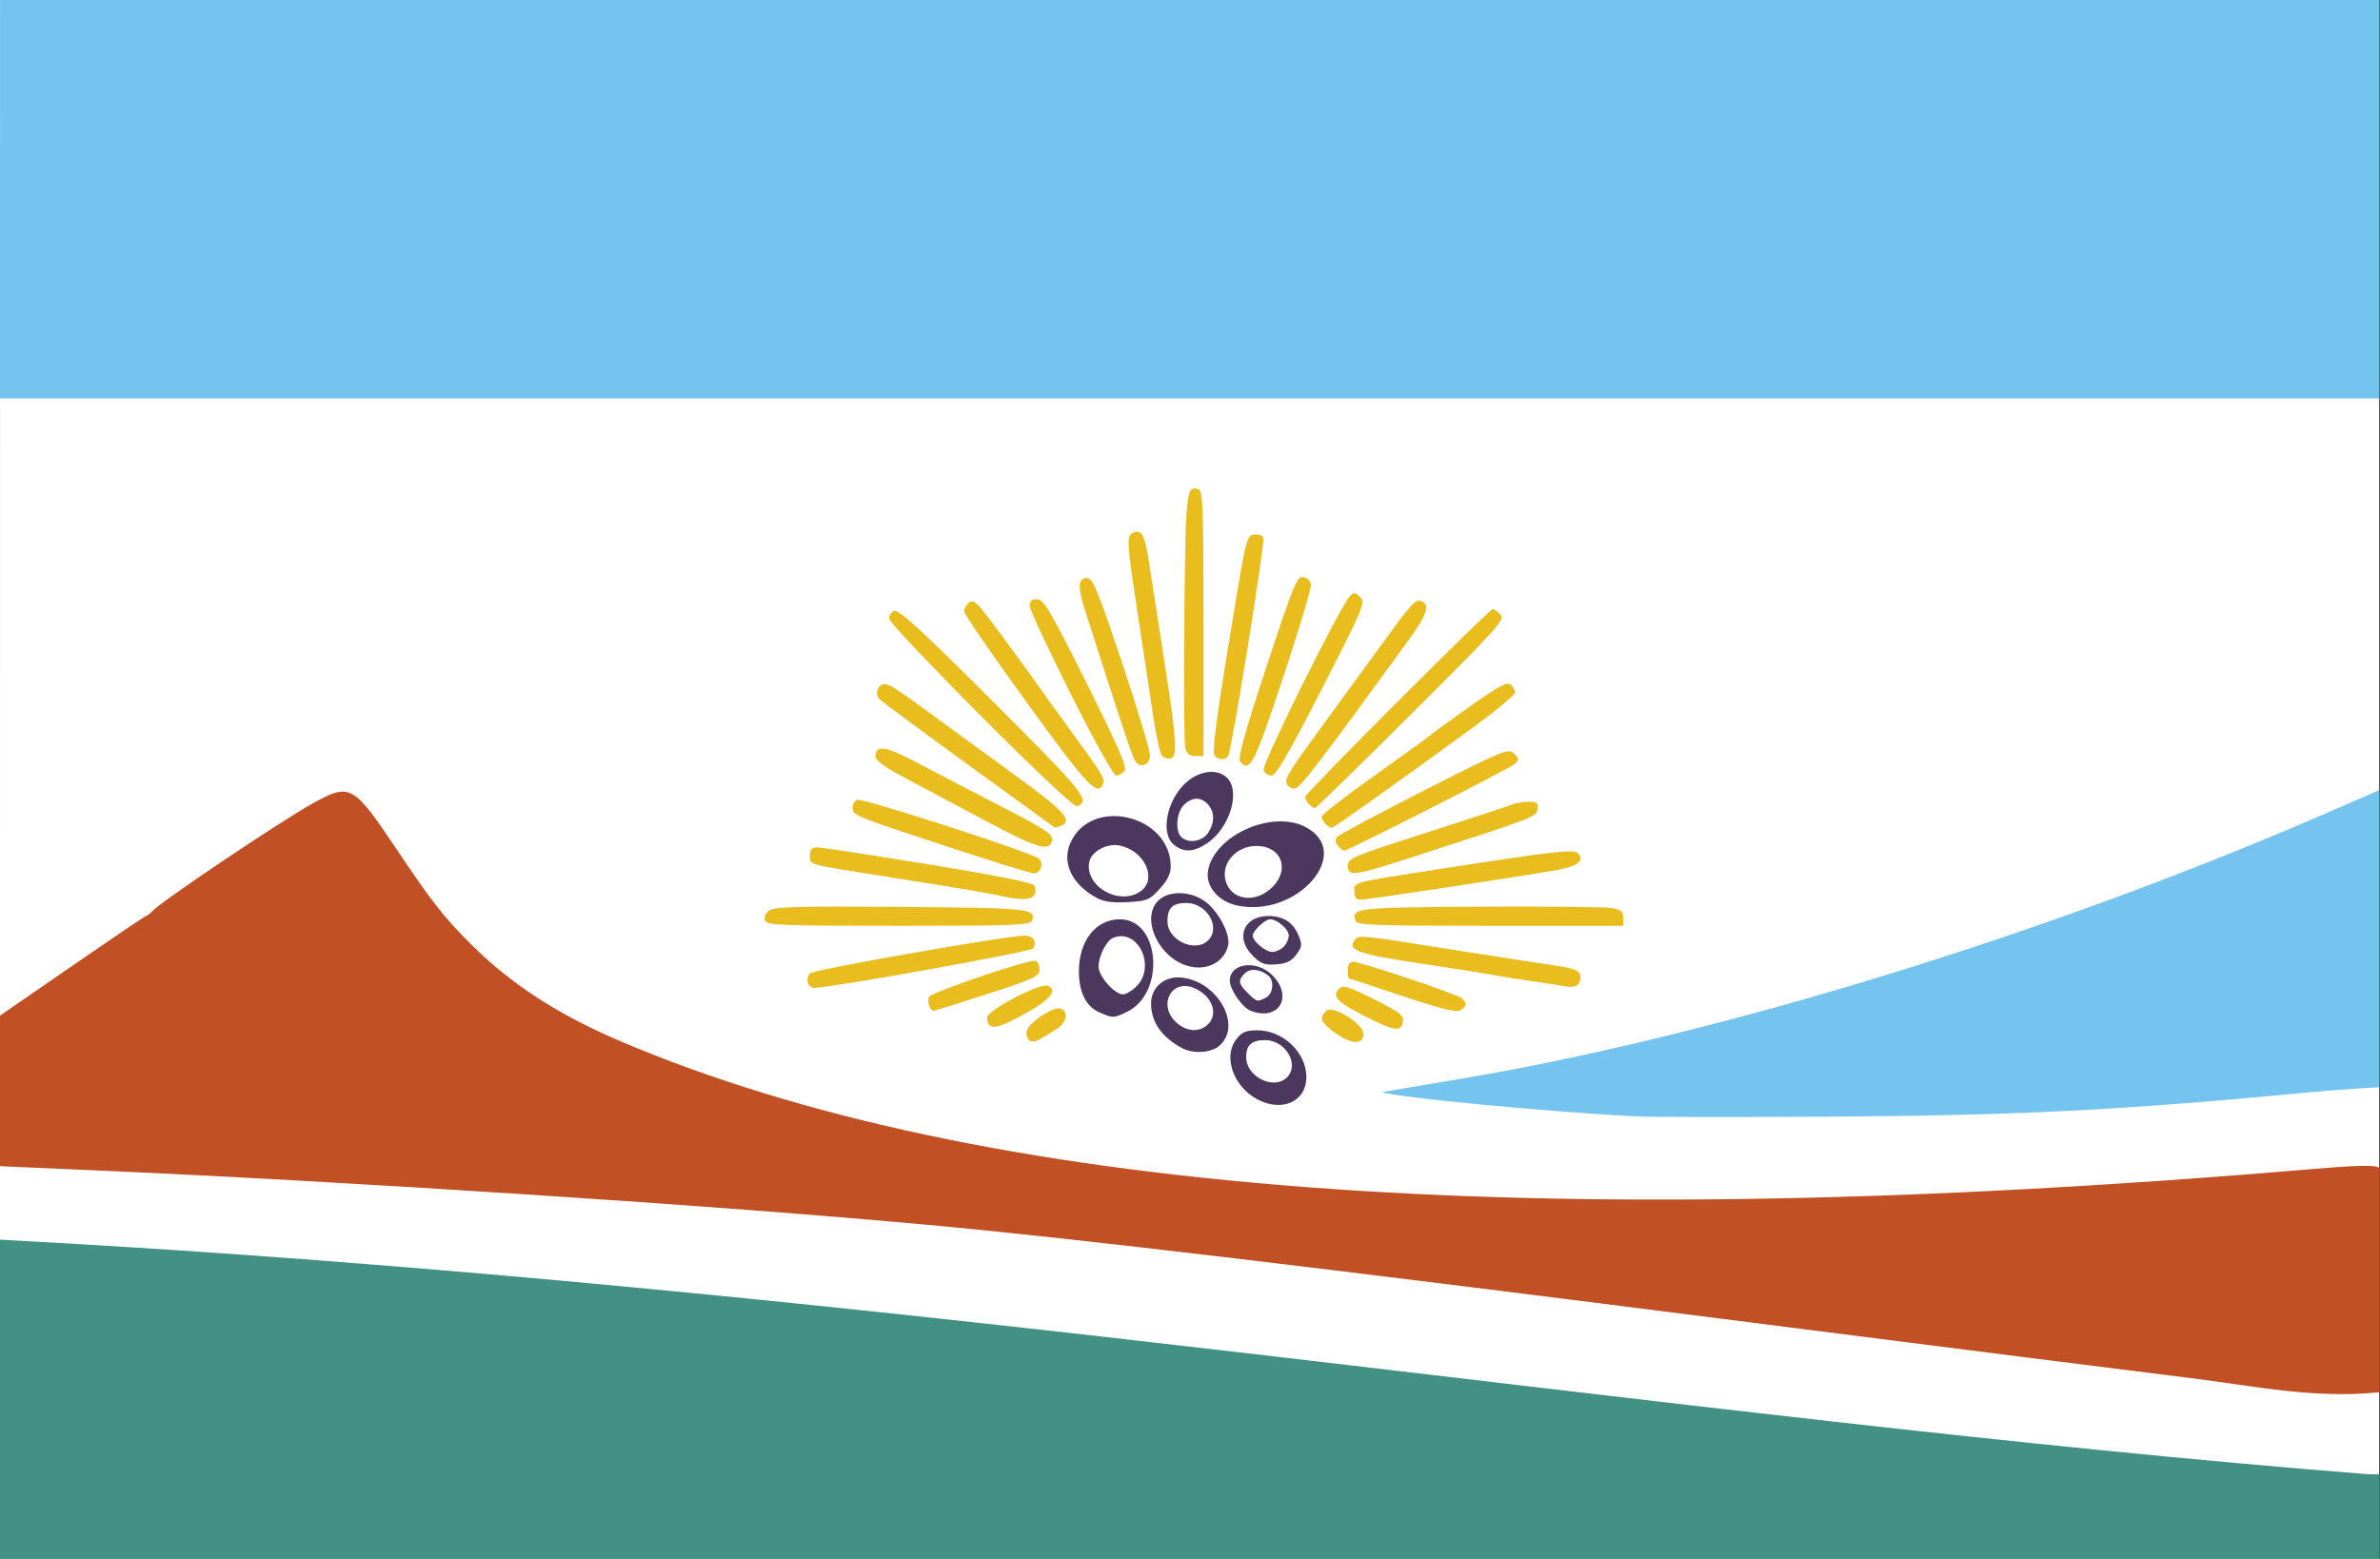 <?xml version="1.0" encoding="UTF-8" standalone="no"?>
<svg
   xmlns:dc="http://purl.org/dc/elements/1.1/"
   xmlns:cc="http://creativecommons.org/ns#"
   xmlns:rdf="http://www.w3.org/1999/02/22-rdf-syntax-ns#"
   xmlns:svg="http://www.w3.org/2000/svg"
   xmlns="http://www.w3.org/2000/svg"
   xmlns:sodipodi="http://sodipodi.sourceforge.net/DTD/sodipodi-0.dtd"
   xmlns:inkscape="http://www.inkscape.org/namespaces/inkscape"
   inkscape:version="1.0 (4035a4fb49, 2020-05-01)"
   sodipodi:docname="Bandera del Departamento San Rafael.svg"
   viewBox="0 0 725 475"
   height="475"
   width="725"
   id="svg1503"
   version="1.1">
  <rect x="0" y="0" width="725" height="475" fill="#333333" stroke="none"/>
  <defs
     id="defs1507" />
  <sodipodi:namedview
     inkscape:current-layer="g1534"
     inkscape:window-maximized="1"
     inkscape:window-y="-8"
     inkscape:window-x="-8"
     inkscape:cy="271.97082"
     inkscape:cx="335.05065"
     inkscape:zoom="0.64785597"
     showgrid="false"
     id="namedview1505"
     inkscape:window-height="705"
     inkscape:window-width="1366"
     inkscape:pageshadow="2"
     inkscape:pageopacity="0"
     guidetolerance="10"
     gridtolerance="10"
     objecttolerance="10"
     borderopacity="1"
     bordercolor="#666666"
     pagecolor="#ffffff" />
  <g
     transform="translate(-106.853,-95.981)"
     id="g1511"
     inkscape:label="Image"
     inkscape:groupmode="layer">
    <g
       transform="translate(69.853,53.481)"
       id="g1515">
      <g
         id="g1534">
        <g
           transform="matrix(0.999,0,0,0.995,0.025,0.222)"
           id="g2126">
          <path
             style="fill:#ffffff;fill-opacity:1;stroke-width:1.978"
             d="M 37.031,44.457 37,42.5 H 762.5 V 519.989 H 37 Z"
             id="path1525-1"
             sodipodi:nodetypes="cccccc" />
          <g
             id="g1556">
            <path
               style="fill:#74c4ef"
               d="m 536.5,384.365 c -24.972,-1.145 -74.738,-5.896 -78,-7.446 11.791,-2.084 24.062,-4.008 35,-6.023 77.33,-14.315 173.334,-44.532 254.5,-80.104 l 14.5,-6.355 v 91.002 c 0,0 -10.151,0.486 -21.097,1.532 -57.706,5.513 -88.92,7.107 -145.903,7.452 -28.05,0.17 -54.6,0.143 -59,-0.059 z M 37.031,43 37,42.5 H 762.5 v 122 H 37 Z"
               id="path1525"
               sodipodi:nodetypes="sccsccsssscccccc" />
            <path
               style="fill:#eabd1f"
               d="m 351.25,361.302 c -0.688,-0.258 -1.249,-1.443 -1.248,-2.635 0.002,-2.548 8.151,-8.206 10.513,-7.299 2.313,0.887 1.749,4.232 -1.015,6.018 -5.873,3.794 -7.066,4.36 -8.25,3.917 z m 93,-2.433 c -4.506,-3.181 -5.179,-4.852 -2.762,-6.858 2.214,-1.837 11.742,4.376 11.314,7.377 -0.445,3.117 -3.68,2.92 -8.552,-0.519 z m 9.017,-5.169 c -8.632,-4.403 -10.259,-6.136 -7.94,-8.455 1.201,-1.201 2.713,-0.742 10.601,3.22 7.822,3.928 9.153,4.95 8.886,6.818 -0.472,3.304 -2.516,3.024 -11.547,-1.583 z m -114.601,2.634 C 338.3,355.967 338,354.934 338,354.039 c 0,-2.135 16.115,-10.592 18.465,-9.69 3.221,1.236 0.971,4.122 -6.473,8.308 -7.367,4.141 -10.005,4.998 -11.325,3.678 z m 125.819,-8.891 C 455.694,344.486 448.387,342.052 448.25,342.034 448.113,342.015 448,340.875 448,339.5 c 0,-1.605 0.562,-2.5 1.57,-2.5 2.303,0 31.522,9.832 33.092,11.135 1.809,1.501 1.682,2.611 -0.427,3.739 -1.291,0.691 -6.054,-0.499 -17.75,-4.431 z m -144.112,3.091 c -0.31,-0.807 -0.381,-2.014 -0.158,-2.683 0.473,-1.418 30.679,-11.727 32.533,-11.104 0.688,0.231 1.25,1.432 1.25,2.668 0,2.016 -1.622,2.779 -15.766,7.417 C 329.562,349.674 322.123,352 321.702,352 c -0.421,0 -1.019,-0.66 -1.328,-1.467 z m -37.042,-7.111 c -0.333,-0.868 0.019,-2.169 0.781,-2.893 1.243,-1.179 60.161,-11.551 65.53,-11.536 2.375,0.007 3.593,2.006 2.399,3.938 C 351.41,333.955 290.278,345 285.247,345 c -0.72,0 -1.582,-0.71 -1.915,-1.578 z M 514,344.474 c -0.825,-0.173 -5.1,-0.834 -9.5,-1.468 -4.4,-0.635 -10.025,-1.539 -12.5,-2.011 -2.475,-0.471 -12.6,-2.074 -22.5,-3.561 -18.452,-2.772 -21.898,-4.045 -19.329,-7.141 1.295,-1.561 0.292,-1.666 31.829,3.336 11.825,1.875 24.64,3.864 28.479,4.419 7.619,1.102 8.89,1.799 8.353,4.584 -0.353,1.833 -1.959,2.445 -4.832,1.842 z M 270.306,324.355 c -0.39,-1.016 0.1,-2.18 1.281,-3.044 1.577,-1.155 8.605,-1.348 40.114,-1.105 39.234,0.302 41.382,0.53 39.963,4.227 C 351.132,325.82 346.453,326 311,326 c -36.254,0 -40.123,-0.156 -40.694,-1.645 z m 180.051,0.132 c -1.507,-3.926 0.199,-4.121 38.144,-4.349 20.104,-0.121 38.116,0.074 40.026,0.432 2.813,0.528 3.473,1.106 3.473,3.04 V 326 h -40.531 c -35.257,0 -40.607,-0.197 -41.112,-1.513 z M 343,316.994 c -4.217,-0.963 -10.58,-2.041 -35.5,-6.015 -25.049,-3.994 -23.5,-3.566 -23.5,-6.498 0,-1.902 0.525,-2.484 2.25,-2.494 1.238,-0.007 16.524,2.334 33.971,5.203 21.042,3.46 31.889,5.653 32.219,6.513 1.493,3.891 -1.793,5.037 -9.44,3.291 z m 107,-1.475 c 0,-3.008 -1.575,-2.596 27,-7.061 33.762,-5.276 39.884,-5.974 41.167,-4.69 2.19,2.19 -0.021,3.978 -6.337,5.126 C 501.453,310.78 453.925,318 451.886,318 450.545,318 450,317.283 450,315.519 Z m -122,-13.084 c -30.732,-10.13 -31,-10.239 -31,-12.549 0,-1.072 0.623,-2.188 1.384,-2.48 1.638,-0.629 53.529,16.251 55.402,18.022 1.635,1.546 0.521,4.595 -1.644,4.497 C 351.239,309.885 340.375,306.514 328,302.435 Z m 120,5.158 c 0,-2.261 1.443,-2.871 23.75,-10.041 13.062,-4.199 24.784,-8.066 26.047,-8.593 1.263,-0.527 3.657,-0.959 5.32,-0.959 2.562,0 2.974,0.342 2.703,2.25 -0.343,2.414 -0.324,2.406 -37.965,14.658 C 449.809,310.781 448,311.026 448,307.593 Z M 445,301.5 c -0.877,-1.056 -0.935,-1.87 -0.199,-2.75 0.575,-0.688 12.528,-7.1 26.562,-14.25 24.341,-12.401 25.598,-12.919 27.291,-11.25 1.554,1.533 1.593,1.922 0.31,3.139 C 497.551,277.729 448.054,303 446.842,303 446.514,303 445.685,302.325 445,301.5 Z m -108.5,-8.199 c -8.8,-4.714 -19.712,-10.559 -24.25,-12.988 -5.745,-3.076 -8.25,-4.976 -8.25,-6.258 0,-3.574 3.128,-3.068 12.829,2.075 5.319,2.82 16.196,8.509 24.171,12.642 16.055,8.321 17.546,9.363 16.668,11.651 -1.096,2.857 -4.979,1.551 -21.168,-7.121 z m -4,-16.418 C 318.2,266.443 305.921,257.328 305.213,256.628 303.65,255.082 304.642,252 306.703,252 c 1.622,0 3.313,1.11 16.797,11.021 4.95,3.639 15.637,11.462 23.75,17.386 14.455,10.554 17.042,13.499 13.168,14.986 -0.87,0.334 -1.657,0.577 -1.75,0.54 C 358.576,295.896 346.8,287.324 332.5,276.883 Z M 441.2,294.8 c -0.66,-0.66 -1.193,-1.673 -1.184,-2.25 0.009,-0.578 7.261,-6.225 16.116,-12.55 8.855,-6.325 16.611,-11.963 17.234,-12.528 0.623,-0.566 6.032,-4.508 12.019,-8.76 8.535,-6.062 11.18,-7.487 12.25,-6.599 0.751,0.623 1.365,1.728 1.365,2.456 0,0.728 -6.347,5.96 -14.103,11.628 C 460.058,284.344 443.686,296 443.034,296 442.685,296 441.86,295.46 441.2,294.8 Z M 336.299,261.904 c -15.29,-15.397 -27.936,-28.817 -28.102,-29.822 -0.171,-1.031 0.471,-2.124 1.473,-2.509 1.387,-0.532 7.98,5.543 30.081,27.718 28.01,28.104 29.91,30.474 25.721,32.082 -0.854,0.328 -11.879,-10.052 -29.173,-27.468 z M 436.2,288.8 C 435.54,288.14 435,287.117 435,286.527 435,285.405 491.104,229 492.219,229 c 0.351,0 1.384,0.746 2.296,1.658 1.543,1.543 -0.328,3.644 -27.172,30.5 C 451.486,277.021 438.263,290 437.956,290 437.65,290 436.86,289.46 436.2,288.8 Z M 350.078,257.582 C 339.585,243.053 331,230.508 331,229.705 c 0,-0.803 0.602,-1.96 1.337,-2.57 1.019,-0.846 1.825,-0.577 3.386,1.128 1.767,1.93 12.203,16.144 21.468,29.238 1.557,2.2 4.513,6.31 6.569,9.133 9.209,12.64 10.21,14.281 9.629,15.793 -1.628,4.243 -4.57,1.108 -23.312,-24.843 z m 79.274,24.893 c -0.646,-1.684 0.473,-3.456 13.32,-21.095 4.855,-6.666 12.159,-16.716 16.231,-22.332 8.837,-12.189 9.719,-13.129 11.625,-12.398 2.663,1.022 1.549,4.214 -4.279,12.261 -27.978,38.632 -32.897,45.051 -34.531,45.07 -0.98,0.011 -2.045,-0.666 -2.366,-1.505 z M 363.504,255.008 C 356.627,241.262 351,229.112 351,228.008 351,226.585 351.664,226 353.278,226 c 1.979,0 3.947,3.356 15.021,25.622 9.991,20.089 12.496,25.92 11.6,27 C 379.27,279.38 378.137,280 377.381,280 c -0.795,0 -6.643,-10.533 -13.878,-24.992 z m 58.791,23.319 c -0.626,-1.631 23.298,-50.042 26.336,-53.291 1.198,-1.282 1.587,-1.243 3.119,0.308 1.669,1.691 1.127,2.994 -11.732,28.214 C 429.925,273.353 426.083,280 424.736,280 c -0.99,0 -2.088,-0.753 -2.441,-1.673 z m -38.995,-2.534 c -0.874,-1.112 -4.005,-10.521 -15.314,-46.017 -2.447,-7.681 -2.314,-10.276 0.528,-10.276 1.708,0 3.201,3.64 10.666,26 4.774,14.3 8.599,27.121 8.5,28.491 -0.199,2.759 -2.79,3.824 -4.379,1.801 z m 31.905,-0.046 c -0.843,-1.015 1.087,-8.038 7.995,-29.092 8.289,-25.264 9.294,-27.727 11.203,-27.454 1.215,0.173 2.206,1.141 2.356,2.299 0.142,1.1 -3.683,13.921 -8.5,28.492 -8.771,26.528 -10.152,29.252 -13.054,25.756 z m -23.931,-1.954 C 390.701,273.082 389.499,267.55 388.604,261.5 c -0.895,-6.05 -2.961,-19.775 -4.591,-30.5 -3.48,-22.9 -3.568,-24.573 -1.346,-25.426 2.656,-1.019 3.416,0.608 4.937,10.563 0.787,5.15 2.824,18.363 4.528,29.363 3.711,23.964 4.006,28.814 1.776,29.264 -0.876,0.177 -2.061,-0.26 -2.634,-0.971 z m 16.007,-0.043 c -0.64,-0.83 0.651,-11.17 3.837,-30.75 6.056,-37.209 5.875,-36.428 8.504,-36.803 1.167,-0.167 2.349,0.287 2.626,1.009 0.553,1.44 -9.652,65.02 -10.711,66.733 -0.888,1.437 -3.079,1.34 -4.257,-0.188 z m -8.86,-2.209 c -0.339,-1.352 -0.46,-19.33 -0.269,-39.95 0.357,-38.482 0.596,-40.669 4.281,-39.255 1.387,0.532 1.567,5.255 1.567,41.133 V 274 h -2.481 c -1.801,0 -2.65,-0.674 -3.098,-2.459 z"
               id="path1523"
               sodipodi:nodetypes="ssssssssssssssssssssssssssssssssssscsssssssssssssssssssssscssssscssssssssssssssssssssssssssssssssssssssssssssscsssssssssssssssssssssssssssssssssssssssssssssssssssssssssssssssssssssssssssssssscsss" />
            <path
               style="fill:#439184"
               d="m 37,422.108 c 267.693,14.248 510.112,55.083 722,71.813 l 3.5,0.023 V 519.989 H 37 Z"
               id="path1521"
               sodipodi:nodetypes="cccccc" />
            <path
               sodipodi:nodetypes="csssccssssssssccc"
               style="fill:#c15024"
               d="M 705,464.501 C 689.875,462.635 633.4,455.462 579.5,448.561 437.375,430.366 365.507,421.785 320,417.578 255.783,411.64 145.465,404.397 65.25,400.851 L 37,399.603 l -3e-6,-46.103 21.685,-15 c 11.888,-8.223 22.084,-15.185 22.698,-15.412 0.614,-0.227 1.567,-0.943 2.117,-1.592 2.34,-2.761 38.893,-27.435 48.82,-32.954 11.488,-6.387 12.339,-5.912 25.92,14.458 10.463,15.693 14.029,20.258 22.339,28.596 12.184,12.225 26.627,21.64 45.673,29.775 109.321,46.694 278.017,59.473 516.109,39.096 13.697,-1.172 19.056,-1.255 20.139,-0.356 v 68.724 c -19.859,2.068 -38.408,-1.977 -57.5,-4.334 z"
               id="path1519" />
            <path
               style="fill:#4c385f"
               d="m 422.001,379.877 c -8.349,-3.329 -12.507,-13.421 -7.928,-19.242 1.662,-2.113 2.92,-2.635 6.352,-2.635 7.684,0 14.743,6.619 14.937,14.006 0.185,7.04 -6.124,10.756 -13.361,7.871 z m 7.428,-7.448 C 433.392,368.465 429.027,361 422.745,361 418.652,361 417,362.508 417,366.245 c 0,5.964 8.446,10.166 12.429,6.183 z m -31.926,-8.954 C 391.205,360.087 388,355.448 388,349.724 c 0,-4.611 3.74,-8.095 8.497,-7.917 11.429,0.43 19.744,14.768 12.196,21.032 -2.517,2.089 -7.919,2.395 -11.191,0.635 z m 7.669,-7.129 c 3.587,-3.247 1.492,-8.999 -4.126,-11.326 -6.878,-2.849 -11.052,5.291 -5.4,10.529 3.066,2.841 6.911,3.163 9.525,0.797 z m -32.857,-3.809 C 368.188,350.741 366,346.381 366,339.951 366,330.566 371.147,324 378.503,324 c 12.339,0 13.97,22.751 2.037,28.414 -3.984,1.891 -4.154,1.893 -8.226,0.122 z m 11.231,-7.991 c 6.053,-6.053 0.535,-17.816 -7.001,-14.924 -2.112,0.81 -4.545,5.578 -4.545,8.906 0,2.94 4.877,8.473 7.469,8.473 0.892,0 2.727,-1.105 4.077,-2.455 z m 34.711,7.426 c -2.474,-0.995 -6.247,-6.515 -6.253,-9.15 -0.012,-5.42 8.143,-6.521 12.919,-1.745 6.654,6.654 1.941,14.355 -6.667,10.894 z m 4.809,-4.006 c 2.177,-1.165 2.588,-5.197 0.684,-6.72 -2.547,-2.038 -5.52,-2.332 -7.145,-0.707 -2.167,2.167 -2.031,3.127 0.849,6.008 2.79,2.79 2.967,2.835 5.611,1.419 z m -25.065,-10.088 c -8.539,-3.405 -12.963,-14.745 -7.686,-19.702 3.136,-2.946 9.285,-2.909 13.788,0.084 4.177,2.776 8.193,10.24 7.394,13.742 -1.28,5.607 -7.442,8.29 -13.495,5.877 z m 7.428,-7.448 C 409.392,326.465 405.027,319 398.745,319 394.546,319 393,320.515 393,324.627 c 0,5.824 8.458,9.772 12.429,5.801 z m 13.553,4.707 C 413.564,329.718 416.219,323 423.777,323 c 4.602,0 7.528,1.909 9.232,6.024 1.137,2.744 1.054,3.414 -0.712,5.79 -1.511,2.031 -3.014,2.761 -6.166,2.995 -3.513,0.26 -4.637,-0.161 -7.15,-2.673 z m 9.447,-2.707 C 429.293,331.564 430,330.015 430,328.985 430,327.043 426.507,324 424.277,324 422.765,324 419,327.567 419,329 c 0,1.709 3.902,5 5.929,5 1.061,0 2.636,-0.707 3.5,-1.571 z m -14.131,-12.639 c -5.782,-1.223 -9.709,-5.867 -8.944,-10.578 1.75,-10.781 19.373,-18.817 29.646,-13.517 15.029,7.753 -2.347,27.977 -20.702,24.095 z M 425.25,313.888 c 5.149,-5.466 2.328,-12.342 -5.063,-12.342 -6.7,0 -11.44,6.016 -9.131,11.589 2.234,5.392 9.463,5.776 14.194,0.754 z m -53.75,3.596 c -7.527,-4.055 -10.738,-10.621 -8.167,-16.697 6.164,-14.567 30.667,-8.871 30.667,7.129 0,2.142 -1.053,4.262 -3.372,6.793 -3.105,3.388 -3.878,3.708 -9.75,4.035 -4.527,0.252 -7.248,-0.113 -9.378,-1.261 z m 13.277,-2.04 c 5.312,-3.721 1.209,-12.605 -6.489,-14.049 -3.835,-0.719 -8.502,1.858 -9.127,5.041 -1.464,7.449 9.123,13.556 15.616,9.008 z m 10.213,-14.25 c -4.509,-3.651 -1.918,-14.858 4.58,-19.814 3.93,-2.997 8.686,-3.362 11.433,-0.876 4.461,4.037 1.112,15.482 -5.916,20.218 -4.079,2.749 -7.11,2.891 -10.097,0.473 z m 10.395,-3.658 c 2.07,-3.159 2.055,-6.391 -0.04,-8.706 C 403.189,286.446 400.491,286.509 398,289 c -2.239,2.239 -2.701,7.899 -0.8,9.8 2.089,2.089 6.427,1.418 8.185,-1.265 z"
               id="path1517"
               sodipodi:nodetypes="sssssssssssssssssssssssssssssssssssssssssssssssssssssssssssssssssssssssssssssssssssssss" />
          </g>
        </g>
      </g>
    </g>
  </g>
</svg>
